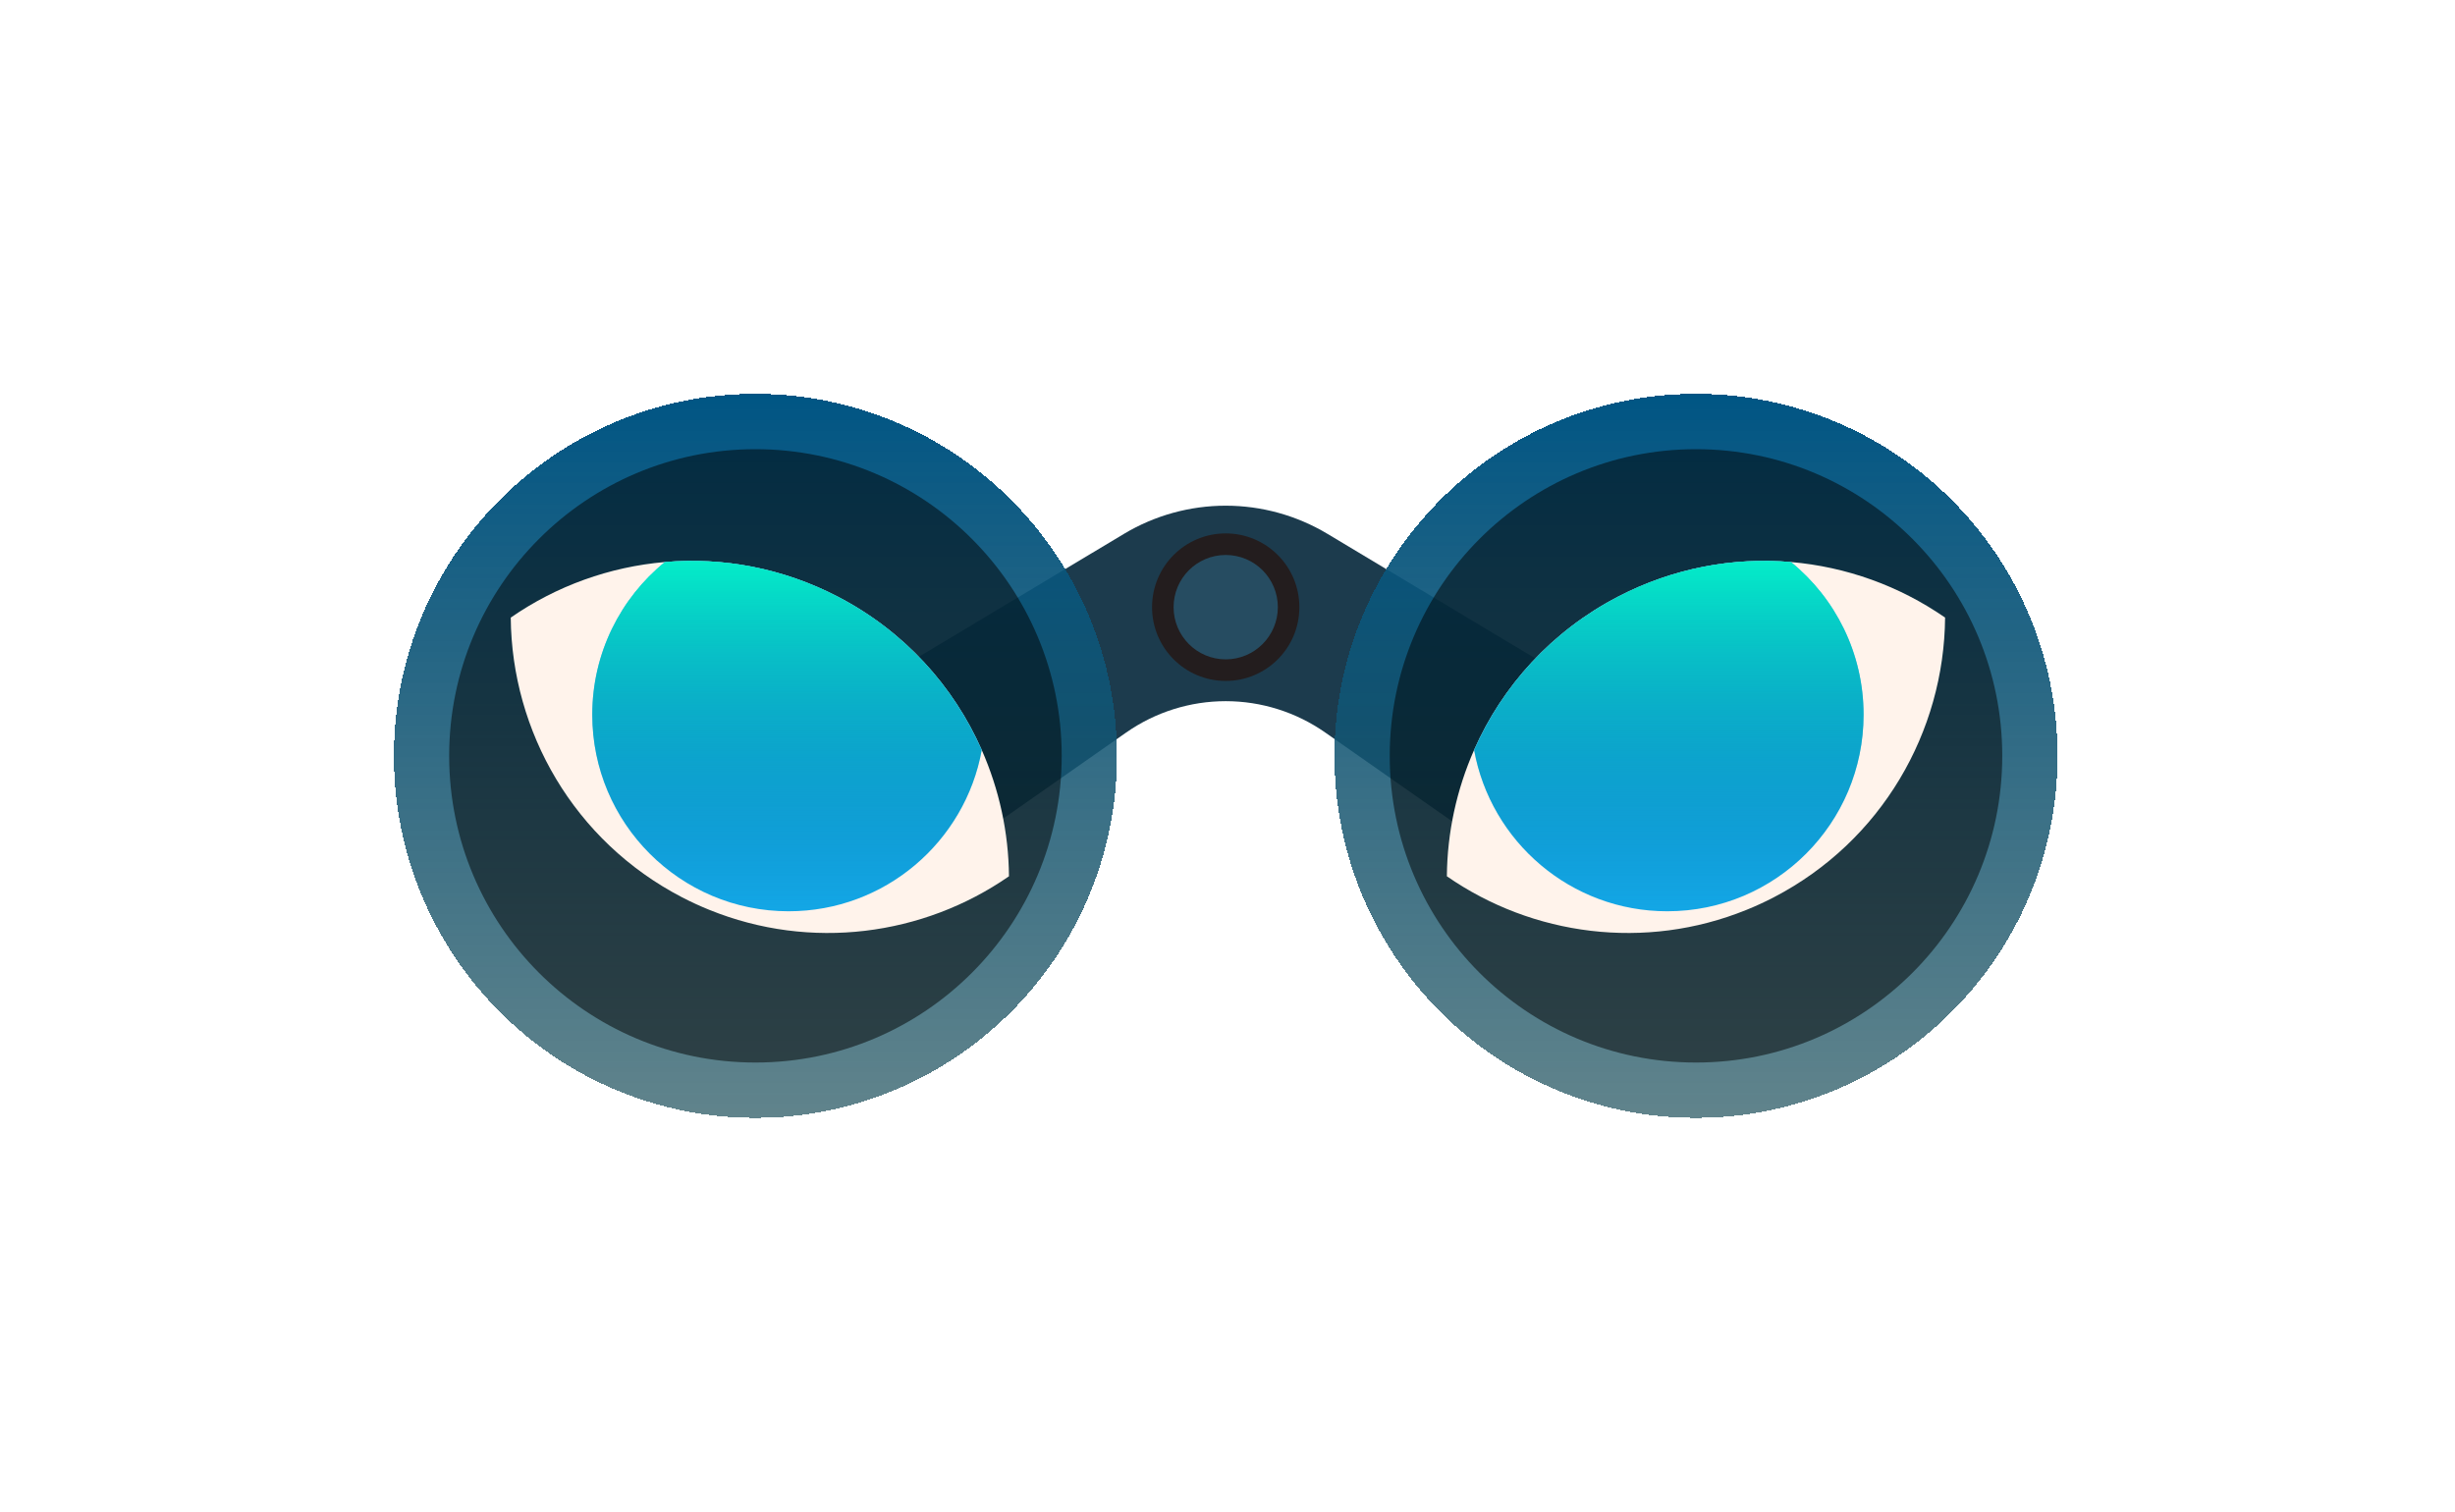 <svg width="617" height="380" viewBox="0 0 617 380" fill="none" xmlns="http://www.w3.org/2000/svg">
<path d="M401.068 231.738L429.175 191.461L333.608 134.187C325.883 129.558 317.053 127.115 308.052 127.115C299.051 127.115 290.22 129.561 282.496 134.187L186.928 191.461L215.035 231.738L283.024 184.143C290.363 179.007 299.098 176.253 308.05 176.253C317.002 176.253 325.739 179.007 333.075 184.143L401.064 231.738H401.068Z" fill="#1C3B4D"/>
<path d="M308.052 171.166C318.276 171.166 326.565 162.865 326.565 152.624C326.565 142.384 318.276 134.083 308.052 134.083C297.827 134.083 289.538 142.384 289.538 152.624C289.538 162.865 297.827 171.166 308.052 171.166Z" fill="#231D1E"/>
<path d="M308.052 165.744C315.287 165.744 321.152 159.87 321.152 152.624C321.152 145.378 315.287 139.504 308.052 139.504C300.817 139.504 294.952 145.378 294.952 152.624C294.952 159.87 300.817 165.744 308.052 165.744Z" fill="#264C61"/>
<g filter="url(#filter0_d_605_1341)">
<path d="M426.244 281C476.424 281 517.103 240.258 517.103 190C517.103 139.742 476.424 99 426.244 99C376.063 99 335.384 139.742 335.384 190C335.384 240.258 376.063 281 426.244 281Z" fill="url(#paint0_linear_605_1341)" shape-rendering="crispEdges"/>
</g>
<g filter="url(#filter1_d_605_1341)">
<path d="M189.86 281C240.04 281 280.719 240.258 280.719 190C280.719 139.742 240.04 99 189.86 99C139.679 99 99 139.742 99 190C99 240.258 139.679 281 189.86 281Z" fill="url(#paint1_linear_605_1341)" shape-rendering="crispEdges"/>
</g>
<path opacity="0.5" d="M426.244 267.09C468.754 267.09 503.215 232.576 503.215 190C503.215 147.425 468.754 112.911 426.244 112.911C383.734 112.911 349.273 147.425 349.273 190C349.273 232.576 383.734 267.09 426.244 267.09Z" fill="black"/>
<path opacity="0.5" d="M189.86 267.09C232.37 267.09 266.831 232.576 266.831 190C266.831 147.425 232.37 112.911 189.86 112.911C147.35 112.911 112.889 147.425 112.889 190C112.889 232.576 147.35 267.09 189.86 267.09Z" fill="black"/>
<path d="M488.848 155.245C488.615 183.886 472.961 211.445 445.807 225.548C443.535 226.726 441.234 227.787 438.906 228.725C413.437 239.042 385.174 235.217 363.633 220.271C363.724 209.297 366.077 198.482 370.475 188.52C377.552 172.487 389.929 158.665 406.677 149.968C413.612 146.368 420.832 143.885 428.131 142.457C435.447 141.026 442.842 140.654 450.106 141.278C463.97 142.466 477.364 147.275 488.846 155.243L488.848 155.245Z" fill="#FFF3EB"/>
<path d="M468.364 179.652C468.364 206.943 446.272 229.068 419.024 229.068C394.796 229.068 374.647 211.581 370.478 188.52C377.555 172.487 389.932 158.665 406.68 149.968C413.615 146.368 420.835 143.885 428.135 142.457C435.45 141.026 442.845 140.654 450.11 141.278C461.249 150.34 468.364 164.164 468.364 179.652Z" fill="#13A7E6"/>
<path d="M468.364 179.652C468.364 206.943 446.272 229.068 419.024 229.068C394.796 229.068 374.647 211.581 370.478 188.52C377.555 172.487 389.932 158.665 406.68 149.968C413.615 146.368 420.835 143.885 428.135 142.457C435.45 141.026 442.845 140.654 450.11 141.278C461.249 150.34 468.364 164.164 468.364 179.652Z" fill="url(#paint2_linear_605_1341)" fill-opacity="0.8"/>
<path d="M128.363 155.245C128.596 183.886 144.25 211.445 171.405 225.548C173.676 226.726 175.978 227.787 178.305 228.725C203.774 239.042 232.038 235.217 253.578 220.271C253.487 209.297 251.134 198.482 246.737 188.52C239.659 172.487 227.283 158.665 210.534 149.968C203.599 146.368 196.379 143.885 189.08 142.457C181.764 141.026 174.369 140.654 167.105 141.278C153.242 142.466 139.847 147.275 128.365 155.243L128.363 155.245Z" fill="#FFF3EB"/>
<path d="M148.851 179.652C148.851 206.943 170.943 229.068 198.191 229.068C222.418 229.068 242.568 211.581 246.737 188.52C239.659 172.487 227.283 158.665 210.535 149.968C203.599 146.368 196.379 143.885 189.08 142.457C181.764 141.026 174.369 140.654 167.105 141.278C155.966 150.34 148.851 164.164 148.851 179.652Z" fill="#13A7E6"/>
<path d="M148.851 179.652C148.851 206.943 170.943 229.068 198.191 229.068C222.418 229.068 242.568 211.581 246.737 188.52C239.659 172.487 227.283 158.665 210.535 149.968C203.599 146.368 196.379 143.885 189.08 142.457C181.764 141.026 174.369 140.654 167.105 141.278C155.966 150.34 148.851 164.164 148.851 179.652Z" fill="url(#paint3_linear_605_1341)" fill-opacity="0.8"/>
<defs>
<filter id="filter0_d_605_1341" x="236.384" y="0" width="379.719" height="380" filterUnits="userSpaceOnUse" color-interpolation-filters="sRGB">
<feFlood flood-opacity="0" result="BackgroundImageFix"/>
<feColorMatrix in="SourceAlpha" type="matrix" values="0 0 0 0 0 0 0 0 0 0 0 0 0 0 0 0 0 0 127 0" result="hardAlpha"/>
<feOffset/>
<feGaussianBlur stdDeviation="49.5"/>
<feComposite in2="hardAlpha" operator="out"/>
<feColorMatrix type="matrix" values="0 0 0 0 0.078 0 0 0 0 0.486 0 0 0 0 0.863 0 0 0 0.3 0"/>
<feBlend mode="normal" in2="BackgroundImageFix" result="effect1_dropShadow_605_1341"/>
<feBlend mode="normal" in="SourceGraphic" in2="effect1_dropShadow_605_1341" result="shape"/>
</filter>
<filter id="filter1_d_605_1341" x="0" y="0" width="379.719" height="380" filterUnits="userSpaceOnUse" color-interpolation-filters="sRGB">
<feFlood flood-opacity="0" result="BackgroundImageFix"/>
<feColorMatrix in="SourceAlpha" type="matrix" values="0 0 0 0 0 0 0 0 0 0 0 0 0 0 0 0 0 0 127 0" result="hardAlpha"/>
<feOffset/>
<feGaussianBlur stdDeviation="49.5"/>
<feComposite in2="hardAlpha" operator="out"/>
<feColorMatrix type="matrix" values="0 0 0 0 0.078 0 0 0 0 0.486 0 0 0 0 0.863 0 0 0 0.3 0"/>
<feBlend mode="normal" in2="BackgroundImageFix" result="effect1_dropShadow_605_1341"/>
<feBlend mode="normal" in="SourceGraphic" in2="effect1_dropShadow_605_1341" result="shape"/>
</filter>
<linearGradient id="paint0_linear_605_1341" x1="426.244" y1="99" x2="426.244" y2="281" gradientUnits="userSpaceOnUse">
<stop stop-color="#005584"/>
<stop offset="1" stop-color="#265661" stop-opacity="0.73"/>
</linearGradient>
<linearGradient id="paint1_linear_605_1341" x1="189.86" y1="99" x2="189.86" y2="281" gradientUnits="userSpaceOnUse">
<stop stop-color="#005584"/>
<stop offset="1" stop-color="#265661" stop-opacity="0.73"/>
</linearGradient>
<linearGradient id="paint2_linear_605_1341" x1="419.421" y1="140.987" x2="419.421" y2="229.068" gradientUnits="userSpaceOnUse">
<stop stop-color="#00FFC2"/>
<stop offset="1" stop-color="#005281" stop-opacity="0"/>
</linearGradient>
<linearGradient id="paint3_linear_605_1341" x1="197.794" y1="140.987" x2="197.794" y2="229.068" gradientUnits="userSpaceOnUse">
<stop stop-color="#00FFC2"/>
<stop offset="1" stop-color="#005281" stop-opacity="0"/>
</linearGradient>
</defs>
</svg>
